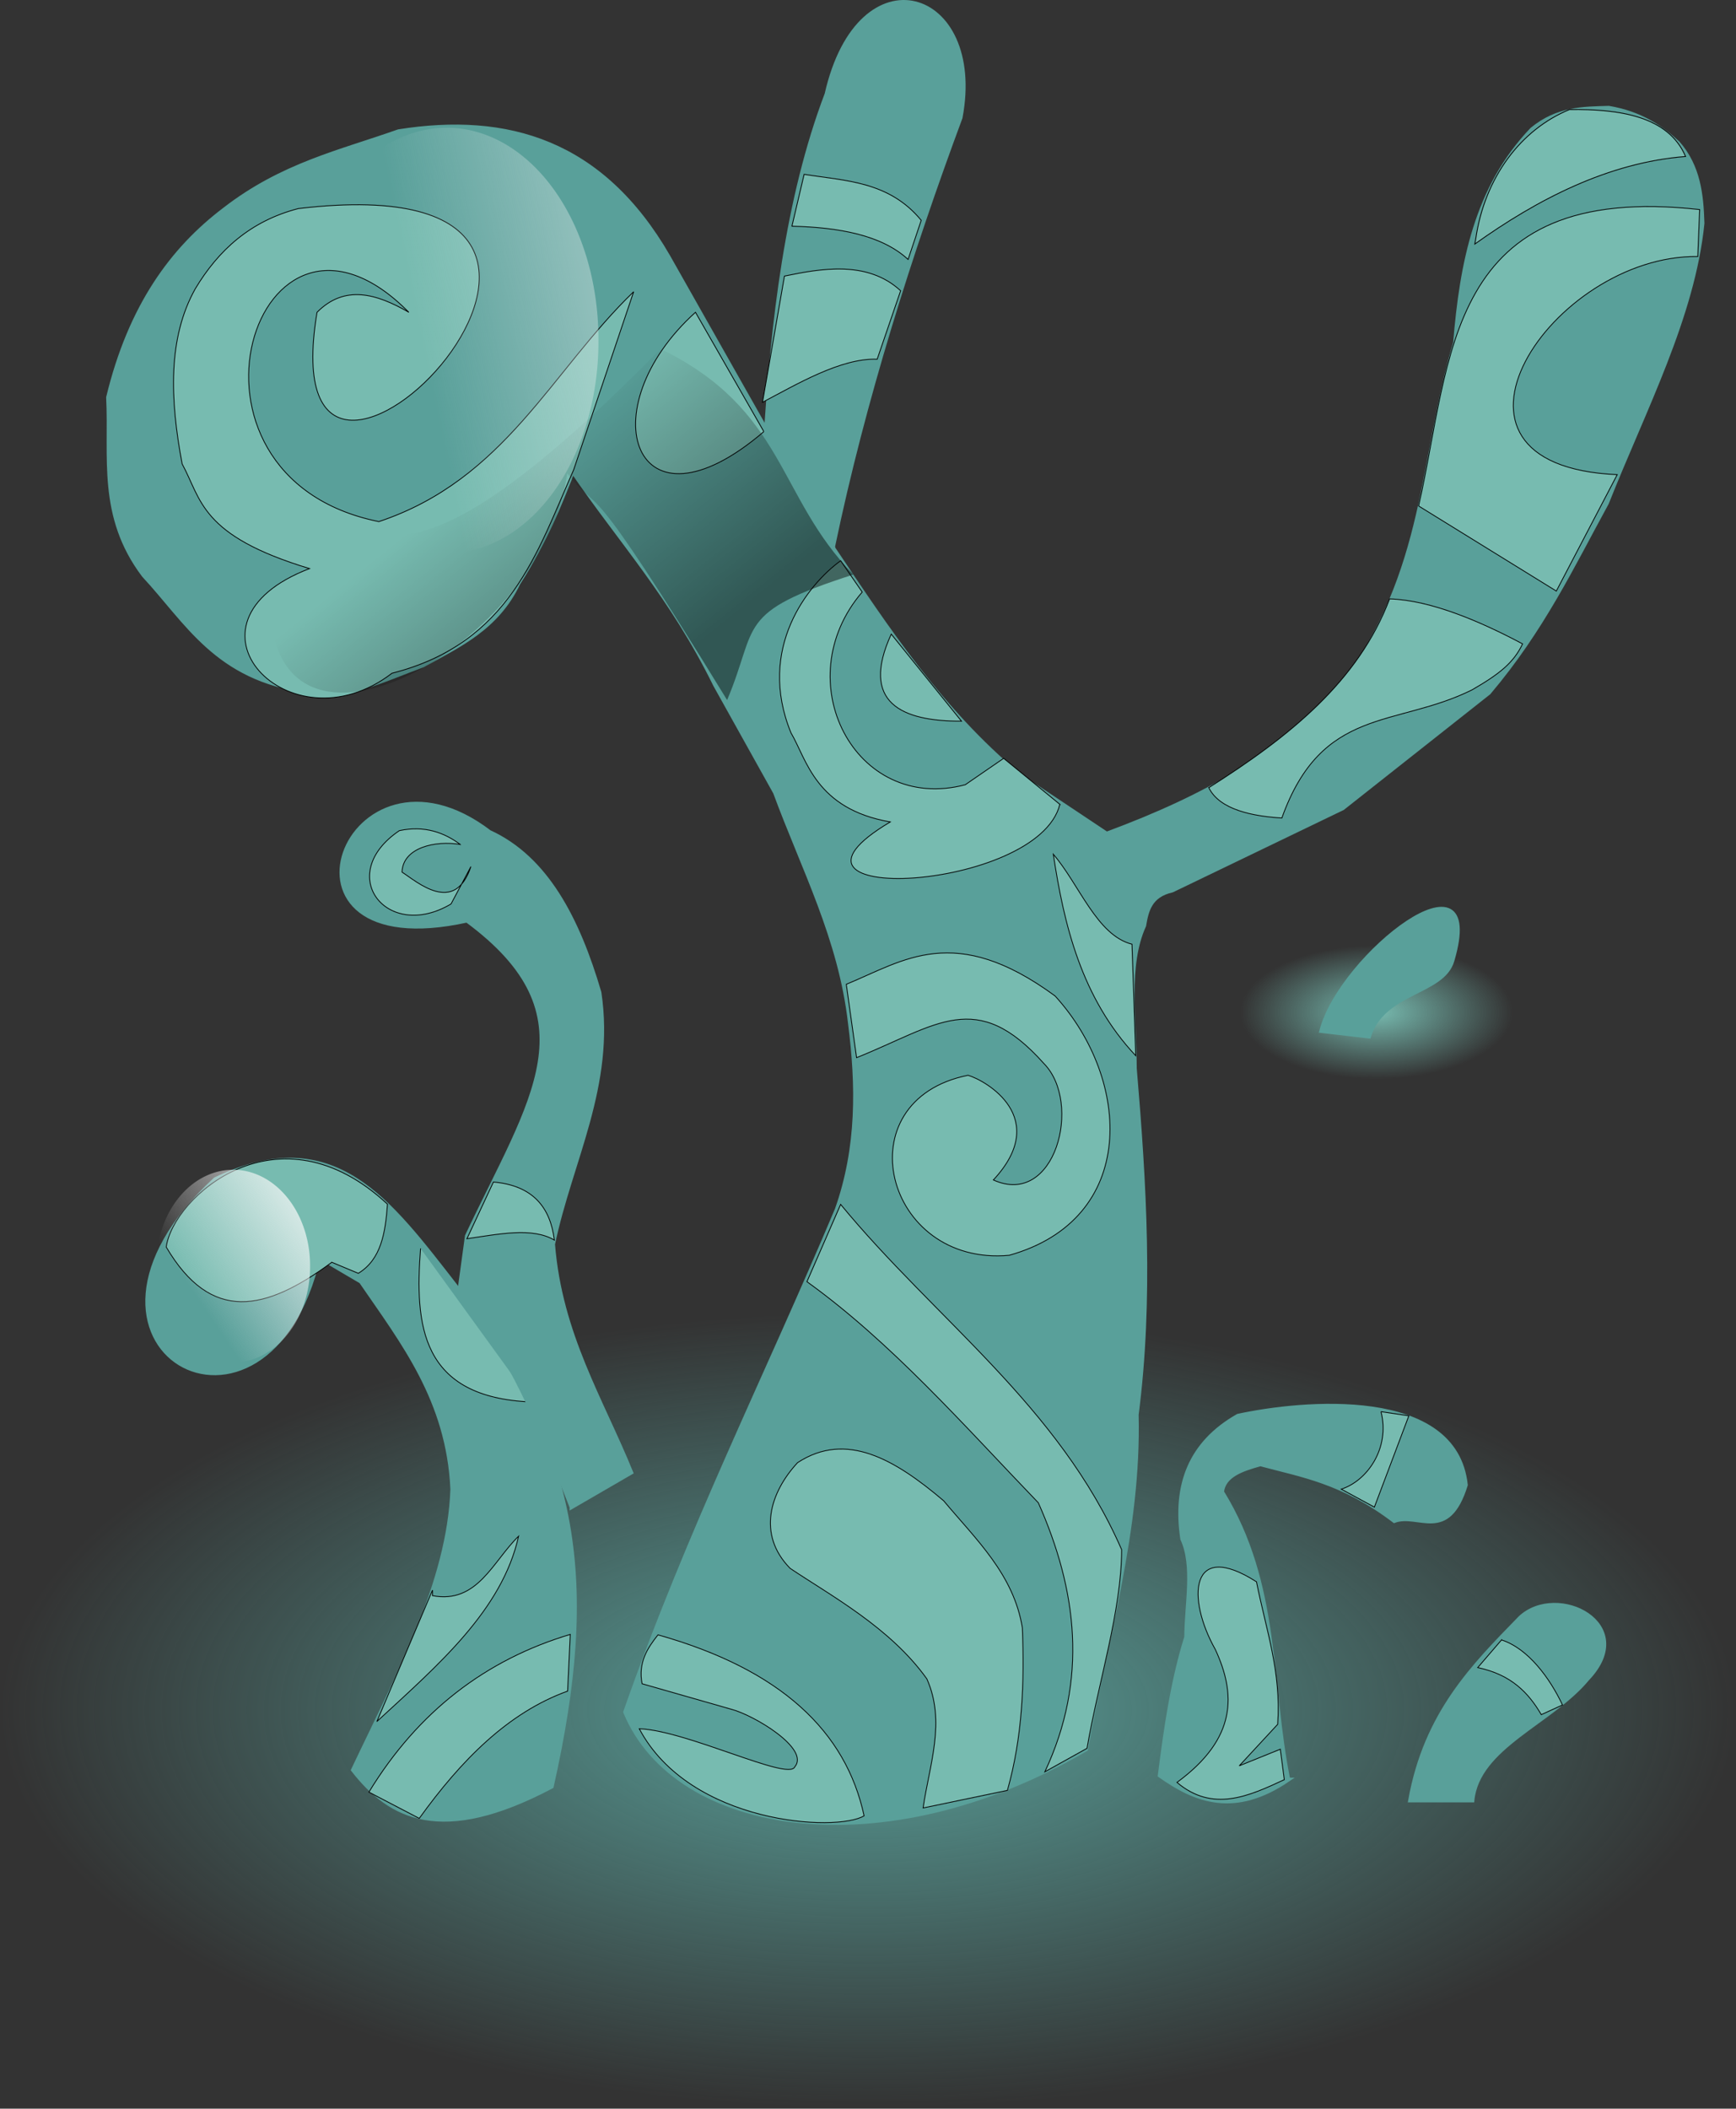 <?xml version="1.0" encoding="UTF-8" standalone="no"?>
<!-- Created with Inkscape (http://www.inkscape.org/) -->
<svg
    xmlns:inkscape="http://www.inkscape.org/namespaces/inkscape"
    xmlns:rdf="http://www.w3.org/1999/02/22-rdf-syntax-ns#"
    xmlns="http://www.w3.org/2000/svg"
    xmlns:sodipodi="http://sodipodi.sourceforge.net/DTD/sodipodi-0.dtd"
    xmlns:cc="http://web.resource.org/cc/"
    xmlns:xlink="http://www.w3.org/1999/xlink"
    xmlns:dc="http://purl.org/dc/elements/1.1/"
    xmlns:svg="http://www.w3.org/2000/svg"
    xmlns:ns1="http://sozi.baierouge.fr"
    id="svg2"
    sodipodi:docname="darcy_iram.alientree.svg"
    viewBox="0 0 578.41 702.32"
    sodipodi:version="0.32"
    version="1.0"
    inkscape:output_extension="org.inkscape.output.svg.inkscape"
    inkscape:version="0.46dev+devel"
    sodipodi:docbase="C:\Documents and Settings\Administrateur\Bureau\dessin"
  >
  <rect x="0" y="0" width="578.41" height="702.32" fill="#333333" stroke="none"/>
  <defs
      id="defs4"
    >
    <linearGradient
        id="linearGradient2927"
        inkscape:collect="always"
      >
      <stop
          id="stop2929"
          style="stop-color:#f9f9f9"
          offset="0"
      />
      <stop
          id="stop2931"
          style="stop-color:#f9f9f9;stop-opacity:0"
          offset="1"
      />
    </linearGradient
    >
    <radialGradient
        id="radialGradient2499"
        gradientUnits="userSpaceOnUse"
        cy="904.37"
        cx="372.39"
        gradientTransform="matrix(1 0 0 .458 0 489.83)"
        r="289.31"
        inkscape:collect="always"
      >
      <stop
          id="stop2841"
          style="stop-color:#77bbb0"
          offset="0"
      />
      <stop
          id="stop2843"
          style="stop-color:#77bbb0;stop-opacity:0"
          offset="1"
      />
    </radialGradient
    >
    <radialGradient
        id="radialGradient2501"
        gradientUnits="userSpaceOnUse"
        cy="904.37"
        cx="372.39"
        gradientTransform="matrix(1 0 0 .458 0 490)"
        r="289.21"
        inkscape:collect="always"
      >
      <stop
          id="stop2853"
          style="stop-color:#59a09a"
          offset="0"
      />
      <stop
          id="stop2855"
          style="stop-color:#59a09a;stop-opacity:0"
          offset="1"
      />
    </radialGradient
    >
    <linearGradient
        id="linearGradient2503"
        y2="419.78"
        gradientUnits="userSpaceOnUse"
        x2="280.5"
        gradientTransform="translate(-164.43 -280.5)"
        y1="489.43"
        x1="336.6"
        inkscape:collect="always"
      >
      <stop
          id="stop2878"
          style="stop-color:black"
          offset="0"
      />
      <stop
          id="stop2880"
          style="stop-color:black;stop-opacity:0"
          offset="1"
      />
    </linearGradient
    >
    <linearGradient
        id="linearGradient2505"
        y2="312.02"
        xlink:href="#linearGradient2927"
        gradientUnits="userSpaceOnUse"
        x2="227.3"
        y1="230.14"
        x1="405.6"
        inkscape:collect="always"
    />
    <linearGradient
        id="linearGradient2507"
        y2="313.39"
        xlink:href="#linearGradient2927"
        gradientUnits="userSpaceOnUse"
        x2="212.45"
        y1="226.49"
        x1="277.74"
        inkscape:collect="always"
    />
  </defs
  >
  <sodipodi:namedview
      id="base"
      bordercolor="#666666"
      inkscape:pageshadow="2"
      inkscape:window-y="0"
      pagecolor="#ffffff"
      inkscape:window-height="740"
      inkscape:zoom="0.5169323"
      inkscape:window-x="0"
      borderopacity="1.0"
      inkscape:current-layer="layer1"
      inkscape:cx="200.17997"
      inkscape:cy="401.59752"
      showguides="true"
      inkscape:guide-bbox="true"
      inkscape:window-width="1024"
      inkscape:pageopacity="0.0"
      inkscape:document-units="px"
  />
  <g
      id="layer1"
      inkscape:label="Calque 1"
      inkscape:groupmode="layer"
      transform="translate(-85.118 -162.4)"
    >
    <g
        id="g3484"
        transform="translate(166.37 150.89)"
      >
      <path
          id="path2847"
          sodipodi:rx="289.20615"
          sodipodi:ry="132.51251"
          style="stroke-width:0;fill:url(#radialGradient2499)"
          sodipodi:type="arc"
          d="m661.6 904.37a289.21 132.51 0 1 1 -578.42 0 289.21 132.51 0 1 1 578.42 0z"
          transform="matrix(.157 0 0 .168 318.92 196.78)"
          sodipodi:cy="904.37378"
          sodipodi:cx="372.38919"
      />
      <path
          id="path2837"
          sodipodi:rx="289.20615"
          sodipodi:ry="132.51251"
          style="stroke-width:0;fill:url(#radialGradient2501)"
          sodipodi:type="arc"
          d="m661.6 904.37a289.21 132.51 0 1 1 -578.42 0 289.21 132.51 0 1 1 578.42 0z"
          transform="translate(-164.43 -323.06)"
          sodipodi:cy="904.37378"
          sodipodi:cx="372.38919"
      />
      <path
          id="path1884"
          sodipodi:nodetypes="cccccccccccccccccccccccccccccccc"
          style="fill-rule:evenodd;stroke:#59a09a;stroke-width:1.319px;fill:#59a09a"
          d="m127.06 581.74c21.22-60.59 47.02-111.64 70.53-167.46 7.28-20.63 7.02-41.27 4.37-61.9-3.19-28.31-15.71-51.75-24.96-76.89l-19.98-35.84c-14.44-29.42-31.53-47.77-47.44-71.03-4.53 11.33-8.73 22.44-18.101 37.14-7.201 15.06-19.827 20.68-31.834 27.37-13.293 4.87-26.985 11.83-38.701 8.47-30.103-4.04-39.873-22.95-54.306-38.44-14.955-19.77-10.878-39.53-11.86-59.3 7.367-30.48 21.372-49.407 38.701-62.554 19.35-15.014 38.701-19.19 58.051-26.064 36.236-5.749 67.74 3.33 89.89 41.703l54.93 97.095c17.97 26.83 35.71 53.82 61.79 75.58l29.34 19.55c34.05-12.63 57.96-26.58 78.03-48.87 29.09-38.23 26.69-76.46 38.07-114.68 2.17-26.336 6.97-51.571 25.59-71.03 8.54-7.006 17.07-6.909 25.6-7.168 10.68 1.835 17.36 6.451 23.09 11.729 6.86 7.823 7.82 17.182 8.12 26.716-3.11 31.063-19.53 62.123-31.84 93.183-11.54 21.07-21.48 42.14-39.32 63.2l-48.69 38.45-56.8 27.37c-7.39 1.68-8.5 6.64-9.37 11.73-6.05 13.23-3.18 31.13-3.12 47.56 3.26 38.45 5.58 76.89 0.63 115.34 0.93 38.51-10.31 74.48-16.86 111.43-67.67 39.49-136.62 28.34-153.55-12.39z"
      />
      <path
          id="path1888"
          sodipodi:nodetypes="cccccccc"
          style="fill-rule:evenodd;stroke:#000000;stroke-width:.264;fill:#77bbb0"
          d="m226.31 613.67c2.08-14.33 7.64-28.67 1.25-43-12.21-17.09-31.96-27.69-45.57-36.82-11.15-11.4-6.56-25.41 2.5-35.19 16.23-10.6 32.45-1.07 48.68 12.71 10.75 12.86 23.37 24.55 26.22 42.36 0.69 18.02 0.1 36.05-4.99 54.08l-28.09 5.86z"
      />
      <path
          id="path1890"
          sodipodi:nodetypes="ccccccc"
          style="fill-rule:evenodd;stroke:#000000;stroke-width:.264;fill:#77bbb0"
          d="m206.65 616.28c-6.04-28.05-27.69-48.73-68.67-60.27-3.56 4.49-6.65 9.23-5.3 16.29l29.65 8.47c7.6 1.94 26.38 13.18 21.22 19.22-2.08 4.78-35.91-12.1-51.81-12.71 16.93 31.9 65.87 34.49 74.91 29z"
      />
      <path
          id="path1892"
          sodipodi:nodetypes="ccccccc"
          style="fill-rule:evenodd;stroke:#000000;stroke-width:.264;fill:#77bbb0"
          d="m187.61 438.39l11.23-25.74c31.5 38.27 72.71 67.05 93.63 115.01-0.08 20.5-7.77 44.1-11.54 66.14l-14.05 7.82c14.48-30.83 10.74-60.5-2.18-89.6-24.94-25.93-49.01-53.44-77.09-73.63z"
      />
      <path
          id="path1896"
          sodipodi:nodetypes="cccccccc"
          style="fill-rule:evenodd;stroke:#000000;stroke-width:.264;fill:#77bbb0"
          d="m249.72 404.51c19.25-20.71-2.47-33.12-8.43-34.87-41.72 8.36-27.82 63.81 13.73 59.95 42.88-12.01 40.87-58.23 15.29-86.34-33.52-24.64-50.45-11.77-69.59-3.91l3.43 24.44c26.94-10.84 39.89-23.32 62.42 1.96 12.9 13.1 3.76 48.09-16.85 38.77z"
      />
      <path
          id="path1898"
          sodipodi:nodetypes="cccc"
          style="fill-rule:evenodd;stroke:#000000;stroke-width:.264;fill:#77bbb0"
          d="m297.16 363.13c-18.1-19.26-23.91-43.64-27.47-67.12 8.69 10.11 14.49 27.01 26.22 29.98l1.25 37.14z"
      />
      <path
          id="path1900"
          sodipodi:nodetypes="cccccccc"
          style="fill-rule:evenodd;stroke:#000000;stroke-width:.264;fill:#77bbb0"
          d="m271.87 279.4c-7.19 29.31-104.01 34.12-56.49 5.86-24.94-4.31-27.88-20.88-33.08-29.65-11.54-28.16 5.73-49.52 16.54-57.34l7.18 10.43c-25.25 29.35-2.5 73.87 34.33 64.18l12.8-8.8 18.72 15.32z"
      />
      <path
          id="path1902"
          sodipodi:nodetypes="ccc"
          style="fill-rule:evenodd;stroke:#000000;stroke-width:.264;fill:#77bbb0"
          d="m215.7 222.71c-10.52 22.91 3.6 29.07 23.4 28.99l-23.4-28.99z"
      />
      <path
          id="path1904"
          sodipodi:nodetypes="ccc"
          style="fill-rule:evenodd;stroke:#000000;stroke-width:.264;fill:#77bbb0"
          d="m150.47 115.52c-35.83 32.32-20.46 76.77 22.78 39.74l-22.78-39.74z"
      />
      <path
          id="path1906"
          sodipodi:nodetypes="ccccccccccc"
          style="fill-rule:evenodd;stroke:#000000;stroke-width:.264;fill:#77bbb0"
          d="m54.963 115.52c-50.726-51.32-84.582 54.66-9.987 69.72 42.087-14.01 57.554-50.24 84.894-76.57l-19.98 59.3c-12.179 27.41-21.271 57.82-60.545 67.77-34.184 26.19-74.779-16.77-27.465-34.86-36.507-11.01-35.976-23.03-42.446-34.86-4.069-21.61-4.8-41.9 4.37-58.32 7.691-12.826 18.333-22.569 34.331-26.72 140.56-16.751-11.03 138.12 6.242 34.54 9.211-9.26 19.724-6.27 30.586 0z"
      />
      <path
          id="path1908"
          sodipodi:nodetypes="cccccc"
          style="fill-rule:evenodd;stroke:#000000;stroke-width:.264;fill:#77bbb0"
          d="m321.5 273.86c3.66 7.46 14.92 9.52 24.34 10.1 13.38-37.37 37.96-30.08 63.36-42.68 9.32-5.37 13.89-9.12 16.85-15.32-13.83-7.35-30.48-14.57-44.31-14.98-10.38 27.43-33.28 45.84-60.24 62.88z"
      />
      <path
          id="path1910"
          sodipodi:nodetypes="cccccc"
          style="fill-rule:evenodd;stroke:#000000;stroke-width:.264;fill:#77bbb0"
          d="m391.41 180.03l45.88 28.34 20.29-38.77c-68.92-3.02-21.62-73.294 26.84-72.655l0.62-15.639c-85.1-9.44-82.5 50.034-93.63 98.724z"
      />
      <path
          id="path1912"
          sodipodi:nodetypes="ccccc"
          style="fill-rule:evenodd;stroke:#000000;stroke-width:.272;fill:#77bbb0"
          d="m410.14 92.793c20.8-14.857 44.46-27.153 70.22-29.161-5.79-13.535-22.2-15.842-38.7-15.623-16.17 6.605-28.25 22.624-31.21 43.049l-0.31 1.735z"
      />
      <path
          id="path1914"
          sodipodi:nodetypes="ccccc"
          style="fill-rule:evenodd;stroke:#59a09a;stroke-width:1.319px;fill:#59a09a"
          d="m196.35 193.38c10.15-48.67 25.66-97.482 42.44-142.7 8.08-42.861-33.66-56.032-44.63-7.819-13.12 34.546-18.05 75.909-20.38 115.64l22.57 34.88z"
      />
      <path
          id="path1916"
          sodipodi:nodetypes="ccccc"
          style="fill-rule:evenodd;stroke:#000000;stroke-width:.264;fill:#77bbb0"
          d="m182.61 86.845c15.46 0.397 29.83 2.882 38.7 11.077l4.37-13.032c-10.72-12.997-25.08-13.107-39.01-15.313l-4.06 17.268z"
      />
      <path
          id="path1918"
          sodipodi:nodetypes="ccccc"
          style="fill-rule:evenodd;stroke:#000000;stroke-width:.264;fill:#77bbb0"
          d="m180.12 103.46c11.92-2.44 27.58-5.401 38.7 4.89l-7.81 22.8c-12.07-0.45-26.89 8.4-38.2 14.34l7.31-42.03z"
      />
      <path
          id="path1920"
          sodipodi:nodetypes="cccccccccc"
          style="fill-rule:evenodd;stroke:#59a09a;stroke-width:1.319px;fill:#59a09a"
          d="m347.98 604.24c-6.52-32.02-3.03-64.91-22.07-95.84 0.6-5.37 6.41-7.47 12.8-9.21 13.95 3.76 27.26 5.74 44.58 18.89 8.07-2.99 17.85 7.35 23.84-11.98-3.42-32.5-54.47-27.68-75.92-23.04-15.98 9.06-21.23 23.15-18.54 41.01 4.16 8.97 1.39 21.54 1.32 32.71-4.37 13.87-6.78 29.78-8.82 46.08 11.99 8.53 24.99 13.52 42.81 1.38z"
      />
      <path
          id="path1922"
          sodipodi:nodetypes="cccccccc"
          style="fill-rule:evenodd;stroke:#000000;stroke-width:.264;fill:#77bbb0"
          d="m310.9 605.16c20.11-14.74 19.59-29.49 12.8-44.23-9.61-17.03-8.61-36.87 13.69-22.58 3.27 16.43 8.28 29.86 7.06 47.46l-12.8 13.82 13.68-5.53 1.33 10.14c-11.92 5.55-23.84 10.98-35.76 0.92z"
      />
      <path
          id="path1924"
          sodipodi:nodetypes="ccccc"
          style="fill-rule:evenodd;stroke:#000000;stroke-width:.264;fill:#77bbb0"
          d="m378.88 481.68l9.27 1.38-11.48 30.41-11.03-5.99c8.45-2.65 16.36-13.48 13.24-25.8z"
      />
      <path
          id="path1926"
          sodipodi:nodetypes="ccccc"
          style="fill-rule:evenodd;stroke:#59a09a;stroke-width:1.319px;fill:#59a09a"
          d="m388.59 611.15c5.24-29.16 21.08-44.81 36.63-60.82 12.45-11.67 39.71 2.15 22.51 20.28-12.01 14.59-36.64 22.68-38.4 40.54h-20.74z"
      />
      <path
          id="path1928"
          sodipodi:nodetypes="ccccc"
          style="fill-rule:evenodd;stroke:#000000;stroke-width:.264;fill:#77bbb0"
          d="m419.04 557.7c8.89 2.88 16.07 12.71 20.31 21.66l-7.07 3.23c-4.21-7.21-9.96-13.34-21.18-15.67l7.94-9.22z"
      />
      <path
          id="path1930"
          sodipodi:nodetypes="cccccccc"
          style="fill-rule:evenodd;stroke:#59a09a;stroke-width:1.319px;fill:#59a09a"
          d="m102.57 606.55c-36.845 19.46-53.847 10.31-66.204-5.53 14.75-31.18 32.032-62.36 33.103-93.54-1.371-29.7-16.593-48.89-30.455-69.11l-14.124-8.3c-16.919 73.28-94.92 30.19-34.428-25.8 39.602-18.9 57.638 6.7 80.773 36.4 40.905 55.57 46.525 98.05 31.335 165.88z"
      />
      <path
          id="path1932"
          sodipodi:nodetypes="ccccc"
          style="fill-rule:evenodd;stroke:#000000;stroke-width:.264;fill:#77bbb0"
          d="m41.662 608.39c16.393-26.86 38.928-44.1 67.088-52.53l-0.88 18.89c-19.824 7.15-35.472 23.01-49.435 42.39l-16.773-8.75z"
      />
      <path
          id="path1936"
          sodipodi:nodetypes="ccc"
          style="fill-rule:evenodd;stroke:#000000;stroke-width:.264;fill:#77bbb0"
          d="m95.952 478.45c-37.14-1.41-39.025-25.72-37.076-51.14"
      />
      <path
          id="path1938"
          sodipodi:nodetypes="ccccc"
          style="fill-rule:evenodd;stroke:#000000;stroke-width:.264;fill:#77bbb0"
          d="m62.849 542.96c14.994 2.85 20.116-11.49 28.689-19.81-5.496 24.69-26.911 43-47.227 61.74l18.538-43.77v1.84z"
      />
      <path
          id="path1940"
          sodipodi:nodetypes="ccccc"
          style="fill-rule:evenodd;stroke:#000000;stroke-width:.264;fill:#77bbb0"
          d="m29.304 431.92c-22.215 16.41-40.233 20.29-55.173-5.07 2.269-16.58 37.276-48.2 73.711-14.28-0.663 9.47-2.089 18.41-9.711 23.03l-8.827-3.68z"
      />
      <path
          id="path1942"
          sodipodi:nodetypes="ccccccccc"
          style="fill-rule:evenodd;stroke:#59a09a;stroke-width:1.319px;fill:#59a09a"
          d="m109.19 513.47l19.87-11.52c-9.94-24.41-23.65-46-26.05-76.02 5.79-27.76 20.1-52.84 15.45-83.86-7.23-24.58-17.69-44.77-36.632-53.45-47.668-36.27-78.338 45.06-7.504 29.49 43.046 31.76 21.563 59.38 0 105.05l-2.648 19.35c17.111 18.85 27.297 44.92 37.514 70.96z"
      />
      <path
          id="path1944"
          sodipodi:nodetypes="cccc"
          style="fill-rule:evenodd;stroke:#000000;stroke-width:.264;fill:#77bbb0"
          d="m83.152 405.19c13.112 1.16 18.948 8.39 20.308 19.35-7.3-4.35-18.443-2.01-29.136-0.46l8.828-18.89z"
      />
      <path
          id="path1946"
          sodipodi:nodetypes="cccccc"
          style="fill-rule:evenodd;stroke:#000000;stroke-width:.264;fill:#77bbb0"
          d="m72.118 292.77c-5.243-3.88-11.791-6.42-20.304-4.61-21.691 14.65-4.134 37.12 17.214 24.42l6.621-12.44c-5.434 16.3-18.019 5-22.952 1.84 0.257-8.2 11.111-10.61 19.421-9.21z"
      />
      <path
          id="path1948"
          sodipodi:nodetypes="cccc"
          style="fill-rule:evenodd;stroke:#59a09a;stroke-width:1.319px;fill:#59a09a"
          d="m358.99 354.88c6.64-25.36 55.33-63.04 43.69-23.5-3.12 11.07-23.12 10.14-27.8 25.35l-15.89-1.85z"
      />
      <path
          id="path2871"
          sodipodi:nodetypes="cccccc"
          style="opacity:.454;fill-rule:evenodd;stroke-width:0;fill:url(#linearGradient2503)"
          d="m9.423 202.5c40.785-38.84 26.208 30.03 129.44-74.78 41.65 20.31 38.72 49.1 64.22 75.15-39.64 12.75-31.47 16.75-42.07 41.8-48.96-79.91-41.15-60.2-53.27-75.52-8.587 60.72-107.48 111.2-98.317 33.35z"
      />
      <path
          id="path2925"
          sodipodi:rx="62.870903"
          sodipodi:ry="39.657032"
          style="stroke-width:0;fill:url(#linearGradient2505)"
          sodipodi:type="arc"
          d="m290.17 289.21a62.871 39.657 0 1 1 -125.74 0 62.871 39.657 0 1 1 125.74 0z"
          transform="matrix(.804 0 0 1.777 -115.16 -389.01)"
          sodipodi:cy="289.20615"
          sodipodi:cx="227.30249"
      />
      <path
          id="path2970"
          sodipodi:rx="62.870903"
          sodipodi:ry="39.657032"
          style="stroke-width:0;fill:url(#linearGradient2507)"
          sodipodi:type="arc"
          d="m290.17 289.21a62.871 39.657 0 1 1 -125.74 0 62.871 39.657 0 1 1 125.74 0z"
          transform="matrix(.408 0 0 .805 -96.33 200.4)"
          sodipodi:cy="289.20615"
          sodipodi:cx="227.30249"
      />
    </g
    >
  </g
  >
</svg
>
